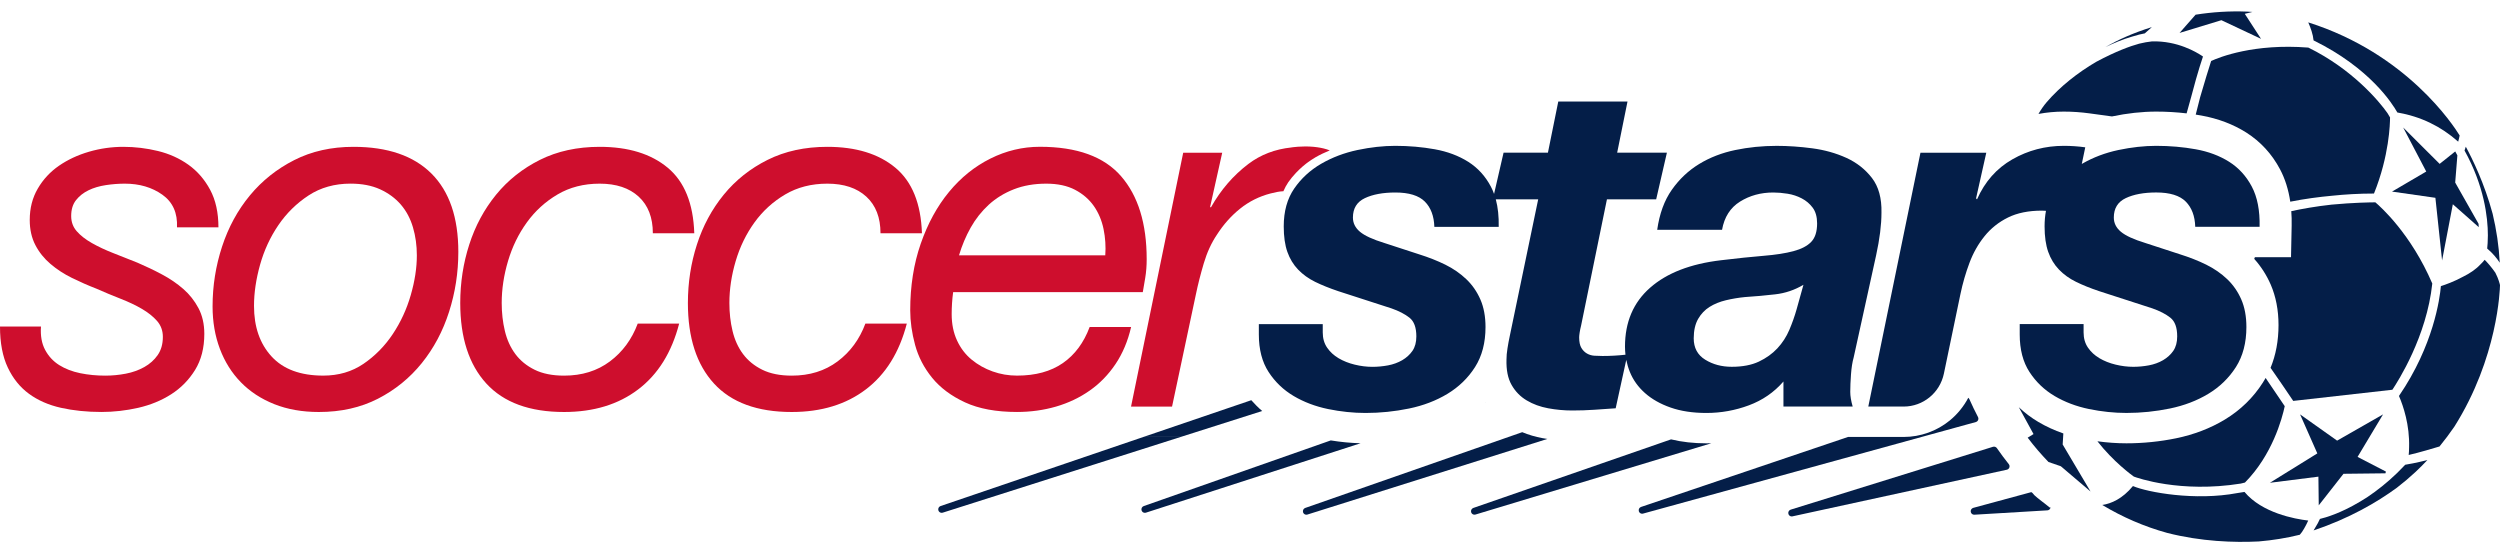 <svg width="366" height="81" viewBox="0 0 366 81" fill="none" xmlns="http://www.w3.org/2000/svg">
<path d="M331.016 5.688L328.635 2.022L329.759 1.748C329.507 1.735 329.257 1.711 328.995 1.701C326.436 1.597 323.91 1.758 321.437 2.15L319.085 4.821L325.212 2.956L331.016 5.688Z" fill="#041E48"/>
<path d="M339.415 69.782L339.464 73.982L343.085 69.364L349.232 69.293C349.261 69.155 349.252 69.175 349.294 69.036L345.148 66.891L348.879 60.664L342.152 64.509L336.73 60.664L339.256 66.378L332.312 70.679L339.415 69.782Z" fill="#041E48"/>
<path d="M312.393 69.772C312.852 69.944 319.173 72.214 328.043 70.797C328.237 70.75 328.441 70.703 328.645 70.649L328.665 70.642C332.665 66.591 334.096 61.291 334.485 59.466L331.687 55.334C331.56 55.56 331.427 55.786 331.288 56.005C329.876 58.221 328.001 60.043 325.72 61.423C323.604 62.701 321.209 63.622 318.606 64.159C316.215 64.651 313.76 64.901 311.314 64.901C309.918 64.901 308.494 64.799 307.061 64.604C309.405 67.596 312.028 69.512 312.393 69.772Z" fill="#041E48"/>
<path d="M364.125 36.386L364.186 36.443C364.951 37.091 365.524 37.792 365.964 38.46C365.838 36.028 365.482 33.63 364.922 31.295C363.726 26.849 361.935 23.216 360.993 21.476C360.941 21.648 360.879 21.837 360.808 22.036C363.671 27.197 364.225 31.768 364.225 34.456C364.228 35.32 364.164 35.961 364.125 36.386Z" fill="#041E48"/>
<path d="M347.648 72.025C346.89 72.592 346.155 73.074 345.426 73.489C342.644 75.149 340.454 75.78 339.638 75.969C339.505 76.282 339.23 76.819 338.708 77.655C343.952 75.888 347.972 73.55 350.91 71.398C351.852 70.672 352.762 69.9 353.65 69.077C354.242 68.52 354.816 67.94 355.37 67.353C353.65 67.781 352.565 67.97 352.124 68.038C350.605 69.671 349.08 70.979 347.648 72.025Z" fill="#041E48"/>
<path d="M356.086 41.507C352.957 34.224 348.52 30.273 347.752 29.622C347.023 29.626 344.51 29.659 341.362 29.956C338.981 30.216 336.96 30.587 335.444 30.914C335.496 31.596 335.515 32.297 335.499 33.023L335.405 37.654H330.806H330.116C330.084 37.735 330.048 37.82 330.016 37.897C331.01 39.003 331.823 40.265 332.435 41.668C333.19 43.412 333.575 45.403 333.575 47.592C333.575 49.882 333.183 51.977 332.409 53.853C333.436 55.32 334.553 56.943 335.729 58.694C337.507 58.491 349.721 57.111 350.243 57.058C351.065 55.82 355.27 49.275 356.086 41.507Z" fill="#041E48"/>
<path d="M365.32 39.925C364.727 39.078 364.173 38.45 363.755 38.035C363.561 38.282 363.337 38.518 363.101 38.744C362.424 39.466 361.527 40.049 360.617 40.498C359.298 41.22 357.996 41.682 357.345 41.888C357.19 43.709 356.27 50.56 351.227 57.942C351.217 57.958 351.217 57.972 351.217 57.989C351.829 59.412 352.791 62.205 352.691 65.491C352.691 65.939 352.662 66.3 352.633 66.608C354.226 66.243 356.312 65.612 357.145 65.363C357.909 64.425 358.638 63.457 359.321 62.459C365.692 52.355 365.99 42.336 366 41.736C365.967 41.594 365.802 40.855 365.32 39.925Z" fill="#041E48"/>
<path d="M328.593 72.018C328.247 72.076 327.887 72.133 327.554 72.184C321.356 73.358 314.399 72.073 312.262 71.158C310.718 73.034 309.08 73.729 307.774 73.928C310.708 75.695 313.89 77.085 317.277 78.019C322.237 79.288 327.084 79.45 330.676 79.268C332.71 79.099 334.725 78.772 336.688 78.289C337.086 77.871 337.559 77.011 337.925 76.208C335.926 75.975 331.162 75.095 328.593 72.018Z" fill="#041E48"/>
<path d="M302.073 63.457C300.777 63.008 299.547 62.445 298.409 61.77C297.367 61.153 296.416 60.434 295.555 59.615L297.709 63.548L296.851 64.074C297.792 65.326 298.814 66.513 299.899 67.636L301.708 68.261L306.056 71.958L301.976 65.076L302.073 63.457Z" fill="#041E48"/>
<path d="M357.521 38.13L359.095 29.902L362.888 33.255C362.878 33.097 362.868 32.931 362.858 32.759L359.441 26.728L359.759 22.751C359.681 22.602 359.597 22.451 359.516 22.299L359.445 22.171L357.164 23.992L351.823 18.666L355.202 25.112L350.191 28.05L356.542 28.958L357.521 38.13Z" fill="#041E48"/>
<path d="M350.971 16.466C354.408 17.063 357.333 18.483 359.879 20.74C360.011 20.278 360.06 19.995 360.092 19.833C359.179 18.345 352.361 7.847 337.928 3.276C338.275 4.062 338.625 5.037 338.706 5.914C346.975 9.976 350.269 15.208 350.971 16.466Z" fill="#041E48"/>
<path d="M314.001 4.886L315.032 3.968C312.189 4.855 309.961 5.887 308.243 6.893C309.542 6.258 310.842 5.739 312.098 5.371C312.915 5.112 313.539 4.966 314.001 4.886Z" fill="#041E48"/>
<path d="M322.101 14.23C321.896 15.002 321.679 15.856 321.454 16.777C321.732 16.82 322.007 16.864 322.281 16.915C324.717 17.353 326.919 18.187 328.833 19.391L328.84 19.394L328.846 19.398C330.942 20.727 332.616 22.548 333.812 24.812C334.54 26.195 335.036 27.774 335.295 29.528C337.404 29.106 339.519 28.829 341.404 28.657C343.266 28.462 345.329 28.334 347.551 28.334C349.783 22.818 349.903 18.096 349.903 17.198V17.192C349.851 17.1 349.737 16.891 349.543 16.588C348.348 14.864 344.39 10.131 337.957 6.974C337.948 6.97 337.948 6.97 337.938 6.967C329.97 6.343 324.918 8.374 323.712 8.93C323.38 9.956 322.744 12.01 322.101 14.23Z" fill="#041E48"/>
<path d="M305.915 16.598L309.19 17.046C311.428 16.578 313.605 16.338 315.669 16.338C317.172 16.338 318.663 16.426 320.12 16.598C320.341 15.764 320.579 14.908 320.82 14.075C321.781 10.381 322.499 8.323 322.509 8.299L322.519 8.276C321.557 7.615 318.774 5.958 315.052 6.059C314.449 6.12 313.826 6.238 313.18 6.393C311.86 6.754 309.773 7.507 306.9 9.045C304.179 10.627 301.58 12.695 299.648 14.941C299.182 15.485 298.78 16.072 298.432 16.679C299.637 16.456 300.873 16.338 302.136 16.338C303.392 16.338 304.662 16.426 305.915 16.598Z" fill="#041E48"/>
<path d="M300.033 74.269C299.477 73.786 298.341 72.99 297.815 72.48C297.685 72.356 297.497 72.015 297.33 72.062L288.879 74.353C288.624 74.427 288.47 74.683 288.52 74.943C288.567 75.183 288.775 75.355 289.016 75.355L299.762 74.714C299.962 74.69 300.13 74.552 300.187 74.356C300.244 74.171 300.184 74.4 300.033 74.269Z" fill="#041E48"/>
<path d="M249.819 64.904C247.957 64.904 246.225 64.708 244.641 64.324L215.697 74.363C215.439 74.451 215.295 74.737 215.379 75.001C215.449 75.213 215.64 75.351 215.861 75.351C215.912 75.351 215.959 75.345 216.005 75.331L250.55 64.89C250.308 64.897 250.064 64.904 249.819 64.904Z" fill="#041E48"/>
<path d="M289.596 61.494C289.656 61.352 289.65 61.193 289.579 61.055C289.15 60.236 288.725 59.358 288.32 58.444C288.283 58.36 288.226 58.292 288.156 58.238C287.486 59.507 286.568 60.64 285.453 61.554C283.55 63.113 281.148 63.97 278.696 63.97H273.521H270.55L240.246 74.218C239.985 74.309 239.848 74.585 239.928 74.852C239.992 75.068 240.186 75.21 240.411 75.21C240.458 75.21 240.504 75.203 240.548 75.189L289.271 61.784C289.415 61.74 289.536 61.635 289.596 61.494Z" fill="#041E48"/>
<path d="M294.171 68.436C294.228 68.267 294.198 68.089 294.087 67.95C293.488 67.201 292.902 66.412 292.342 65.602C292.215 65.424 291.981 65.346 291.773 65.41L262.152 74.613C261.894 74.697 261.747 74.97 261.821 75.233C261.881 75.453 262.079 75.608 262.306 75.608C262.343 75.608 262.384 75.604 262.42 75.594L293.806 68.766C293.977 68.726 294.114 68.601 294.171 68.436Z" fill="#041E48"/>
<path d="M225.813 64.142C224.771 63.95 223.783 63.656 222.852 63.271L191.084 74.363C190.826 74.451 190.685 74.741 190.769 75.004C190.836 75.213 191.031 75.355 191.248 75.355C191.302 75.355 191.349 75.348 191.403 75.331L226.536 64.26C226.292 64.223 226.051 64.186 225.813 64.142Z" fill="#041E48"/>
<path d="M194.826 64.476L167.443 74.09C167.185 74.181 167.041 74.468 167.128 74.731C167.198 74.94 167.389 75.078 167.607 75.078C167.661 75.078 167.711 75.072 167.761 75.055L199.19 64.891C197.756 64.857 196.293 64.715 194.826 64.476Z" fill="#041E48"/>
<path d="M217.554 58.957C217.551 58.95 217.544 58.943 217.541 58.937C217.527 58.95 217.513 58.961 217.503 58.971L217.554 58.957Z" fill="#041E48"/>
<path d="M172.859 63.966L184.784 60.171C184.214 59.685 183.685 59.152 183.189 58.589L167.406 63.966H171.59H172.859Z" fill="#041E48"/>
<path d="M171.59 63.966H167.406L137.698 74.086C137.437 74.174 137.293 74.464 137.38 74.727C137.451 74.936 137.642 75.078 137.863 75.078C137.913 75.078 137.963 75.071 138.017 75.054L172.863 63.966H171.59Z" fill="#041E48"/>
<path d="M141.289 58.91C143.312 59.844 145.845 60.313 148.893 60.313C150.889 60.313 152.795 60.047 154.6 59.524C156.409 58.998 158.051 58.218 159.524 57.186C160.998 56.157 162.261 54.862 163.309 53.303C164.355 51.745 165.118 49.937 165.594 47.876H159.524C158.667 50.176 157.361 51.937 155.599 53.158C153.837 54.379 151.603 54.99 148.89 54.99C147.65 54.99 146.461 54.787 145.319 54.379C144.177 53.971 143.155 53.398 142.25 52.652C141.346 51.91 140.633 50.976 140.11 49.849C139.588 48.722 139.326 47.44 139.326 46.003C139.326 44.9 139.397 43.824 139.541 42.768H167.306C167.399 42.239 167.52 41.544 167.661 40.683C167.805 39.82 167.875 38.912 167.875 37.951C167.875 32.726 166.626 28.678 164.127 25.8C161.631 22.926 157.669 21.489 152.243 21.489C149.72 21.489 147.305 22.063 144.997 23.216C142.689 24.367 140.666 25.996 138.931 28.104C137.193 30.213 135.816 32.739 134.791 35.688C133.769 38.636 133.257 41.881 133.257 45.43C133.257 47.059 133.495 48.749 133.97 50.496C134.446 52.247 135.277 53.853 136.469 55.314C137.661 56.778 139.266 57.975 141.289 58.91ZM142.11 33.319C142.823 32.051 143.704 30.938 144.749 29.976C145.798 29.018 147.024 28.263 148.427 27.713C149.831 27.163 151.412 26.887 153.174 26.887C154.838 26.887 156.245 27.187 157.384 27.784C158.526 28.384 159.444 29.174 160.134 30.155C160.821 31.137 161.296 32.264 161.561 33.535C161.822 34.807 161.906 36.086 161.812 37.381H140.398C140.827 35.944 141.396 34.591 142.11 33.319Z" fill="#CE0E2D"/>
<path d="M26.837 42.306C25.933 41.517 24.898 40.808 23.735 40.188C22.566 39.564 21.367 38.99 20.131 38.46C18.942 37.981 17.763 37.516 16.597 37.06C15.432 36.605 14.383 36.113 13.455 35.586C12.527 35.06 11.787 34.483 11.241 33.859C10.692 33.239 10.421 32.493 10.421 31.629C10.421 30.671 10.658 29.892 11.134 29.295C11.61 28.695 12.216 28.216 12.956 27.858C13.693 27.497 14.537 27.247 15.492 27.102C16.44 26.957 17.371 26.887 18.275 26.887C20.416 26.887 22.251 27.426 23.772 28.506C25.293 29.585 26.01 31.177 25.912 33.286H31.979C31.979 31.13 31.573 29.298 30.766 27.787C29.955 26.279 28.897 25.055 27.587 24.12C26.278 23.186 24.79 22.515 23.126 22.107C21.461 21.702 19.773 21.496 18.058 21.496C16.346 21.496 14.668 21.735 13.027 22.214C11.385 22.693 9.925 23.378 8.639 24.262C7.352 25.149 6.317 26.262 5.534 27.605C4.746 28.948 4.354 30.479 4.354 32.206C4.354 33.596 4.629 34.817 5.175 35.873C5.721 36.926 6.461 37.85 7.389 38.639C8.317 39.428 9.362 40.114 10.531 40.687C11.697 41.26 12.896 41.79 14.135 42.269C15.324 42.798 16.5 43.288 17.669 43.743C18.831 44.199 19.87 44.688 20.771 45.217C21.675 45.744 22.412 46.33 22.985 46.978C23.554 47.626 23.842 48.405 23.842 49.316C23.842 50.368 23.591 51.255 23.092 51.974C22.593 52.692 21.94 53.279 21.129 53.735C20.319 54.19 19.414 54.514 18.416 54.706C17.418 54.899 16.42 54.993 15.418 54.993C14.135 54.993 12.909 54.875 11.744 54.636C10.578 54.396 9.556 54.001 8.675 53.452C7.795 52.902 7.104 52.156 6.605 51.222C6.106 50.287 5.905 49.151 5.999 47.808H0C0 50.206 0.382 52.207 1.142 53.809C1.903 55.418 2.938 56.697 4.247 57.655C5.554 58.613 7.115 59.297 8.923 59.703C10.732 60.107 12.708 60.313 14.849 60.313C16.657 60.313 18.453 60.107 20.238 59.703C22.02 59.294 23.628 58.636 25.055 57.725C26.482 56.815 27.648 55.631 28.555 54.167C29.456 52.706 29.912 50.945 29.912 48.881C29.912 47.444 29.624 46.185 29.054 45.109C28.478 44.03 27.741 43.095 26.837 42.306Z" fill="#CE0E2D"/>
<path d="M89.293 52.909C87.438 54.298 85.2 54.993 82.584 54.993C80.873 54.993 79.432 54.706 78.267 54.13C77.101 53.556 76.16 52.787 75.446 51.829C74.733 50.871 74.22 49.744 73.912 48.449C73.601 47.157 73.45 45.791 73.45 44.354C73.45 42.34 73.758 40.292 74.378 38.207C74.997 36.123 75.912 34.244 77.128 32.564C78.34 30.887 79.838 29.521 81.623 28.469C83.405 27.416 85.465 26.887 87.796 26.887C90.225 26.887 92.127 27.524 93.507 28.792C94.887 30.064 95.577 31.849 95.577 34.149H101.643C101.499 29.791 100.203 26.59 97.751 24.552C95.299 22.515 91.983 21.496 87.793 21.496C84.51 21.496 81.593 22.133 79.05 23.402C76.505 24.674 74.365 26.374 72.626 28.506C70.888 30.638 69.578 33.07 68.7 35.802C67.819 38.531 67.38 41.385 67.38 44.357C67.38 49.437 68.653 53.367 71.199 56.147C73.745 58.926 77.54 60.316 82.584 60.316C86.915 60.316 90.533 59.213 93.433 57.007C96.338 54.804 98.334 51.593 99.429 47.376H93.363C92.502 49.673 91.149 51.519 89.293 52.909Z" fill="#CE0E2D"/>
<path d="M122.625 52.909C120.769 54.298 118.532 54.993 115.916 54.993C114.204 54.993 112.764 54.706 111.598 54.13C110.432 53.556 109.491 52.787 108.778 51.829C108.064 50.871 107.552 49.744 107.244 48.449C106.932 47.157 106.782 45.791 106.782 44.354C106.782 42.34 107.09 40.292 107.709 38.207C108.326 36.123 109.243 34.244 110.456 32.564C111.668 30.887 113.169 29.521 114.951 28.469C116.736 27.416 118.793 26.887 121.124 26.887C123.553 26.887 125.452 27.524 126.835 28.792C128.216 30.064 128.905 31.849 128.905 34.149H134.972C134.827 29.791 133.531 26.59 131.079 24.552C128.627 22.515 125.308 21.496 121.121 21.496C117.839 21.496 114.921 22.133 112.379 23.402C109.833 24.674 107.693 26.374 105.954 28.506C104.216 30.638 102.906 33.07 102.028 35.802C101.147 38.531 100.708 41.385 100.708 44.357C100.708 49.437 101.981 53.367 104.527 56.147C107.073 58.926 110.868 60.316 115.912 60.316C120.244 60.316 123.861 59.213 126.762 57.007C129.666 54.804 131.662 51.593 132.757 47.376H126.692C125.837 49.673 124.481 51.519 122.625 52.909Z" fill="#CE0E2D"/>
<path d="M51.748 21.496C48.512 21.496 45.621 22.144 43.076 23.439C40.53 24.731 38.363 26.458 36.581 28.614C34.799 30.769 33.442 33.262 32.514 36.089C31.587 38.919 31.121 41.84 31.121 44.86C31.121 47.113 31.48 49.184 32.193 51.077C32.906 52.969 33.931 54.599 35.265 55.965C36.594 57.331 38.226 58.397 40.152 59.166C42.077 59.932 44.255 60.316 46.683 60.316C49.919 60.316 52.796 59.669 55.322 58.377C57.844 57.085 59.985 55.347 61.746 53.165C63.505 50.986 64.838 48.479 65.742 45.652C66.647 42.826 67.099 39.901 67.099 36.882C67.099 31.849 65.789 28.027 63.173 25.416C60.551 22.801 56.746 21.496 51.748 21.496ZM60.135 43.203C59.542 45.264 58.661 47.167 57.496 48.918C56.327 50.668 54.9 52.116 53.212 53.266C51.52 54.416 49.561 54.99 47.323 54.99C43.994 54.99 41.468 54.056 39.756 52.187C38.041 50.318 37.187 47.852 37.187 44.782C37.187 42.866 37.485 40.855 38.078 38.744C38.671 36.635 39.565 34.706 40.755 32.959C41.944 31.211 43.421 29.761 45.179 28.61C46.941 27.46 48.988 26.883 51.319 26.883C52.984 26.883 54.424 27.16 55.637 27.71C56.849 28.263 57.861 29.005 58.672 29.939C59.479 30.874 60.075 31.987 60.457 33.282C60.839 34.574 61.026 35.941 61.026 37.378C61.029 39.203 60.728 41.146 60.135 43.203Z" fill="#CE0E2D"/>
<path d="M189.473 27.605C188.448 29.093 187.939 30.938 187.939 33.141C187.939 34.628 188.116 35.873 188.471 36.878C188.826 37.884 189.352 38.747 190.042 39.466C190.732 40.184 191.563 40.785 192.538 41.264C193.516 41.742 194.644 42.198 195.931 42.63L203.712 45.147C204.807 45.531 205.685 45.986 206.351 46.513C207.018 47.039 207.353 47.95 207.353 49.245C207.353 50.108 207.162 50.814 206.783 51.367C206.401 51.917 205.902 52.372 205.286 52.733C204.666 53.091 203.976 53.344 203.216 53.489C202.453 53.63 201.692 53.705 200.932 53.705C200.074 53.705 199.207 53.597 198.326 53.381C197.445 53.168 196.661 52.854 195.971 52.446C195.281 52.038 194.722 51.525 194.293 50.901C193.864 50.277 193.65 49.535 193.65 48.672V48.422V47.45H184.294V48.709V48.958C184.294 51.164 184.77 52.996 185.721 54.457C186.672 55.921 187.898 57.091 189.396 57.978C190.896 58.866 192.574 59.5 194.43 59.885C196.286 60.266 198.115 60.458 199.924 60.458C202.064 60.458 204.181 60.242 206.274 59.81C208.371 59.379 210.247 58.66 211.912 57.655C213.576 56.646 214.923 55.344 215.945 53.738C216.966 52.133 217.479 50.179 217.479 47.879C217.479 46.344 217.231 45.001 216.732 43.851C216.229 42.701 215.543 41.706 214.662 40.869C213.781 40.032 212.759 39.324 211.594 38.747C210.425 38.174 209.152 37.671 207.775 37.239L202.707 35.586C200.992 35.06 199.79 34.51 199.103 33.934C198.413 33.356 198.068 32.662 198.068 31.849C198.068 30.506 198.651 29.561 199.816 29.008C200.979 28.459 202.469 28.182 204.278 28.182C206.274 28.182 207.715 28.627 208.596 29.511C209.477 30.398 209.939 31.633 209.989 33.212H219.411C219.441 31.697 219.301 30.358 218.986 29.187H225.19L221.049 49.1C220.905 49.771 220.785 50.405 220.694 51.006C220.597 51.603 220.55 52.143 220.55 52.622C220.503 54.157 220.751 55.401 221.301 56.359C221.847 57.318 222.584 58.073 223.515 58.623C224.442 59.176 225.488 59.557 226.657 59.773C227.822 59.989 229.001 60.097 230.191 60.097C231.286 60.097 232.354 60.06 233.403 59.989L236.535 59.773L238.085 52.686C238.206 53.29 238.38 53.88 238.611 54.453C239.087 55.627 239.827 56.66 240.825 57.543C241.823 58.431 243.073 59.139 244.574 59.665C246.071 60.191 247.823 60.458 249.819 60.458C251.959 60.458 254.029 60.084 256.029 59.342C258.029 58.599 259.717 57.439 261.097 55.853V59.271V59.52H271.233C270.995 58.707 270.878 57.985 270.878 57.364C270.878 56.646 270.915 55.796 270.985 54.811C271.056 53.829 271.186 53.003 271.377 52.331L274.663 37.381C275.186 34.986 275.447 32.901 275.447 31.127C275.494 29.018 275.028 27.328 274.057 26.06C273.079 24.792 271.833 23.807 270.309 23.112C268.784 22.42 267.12 21.951 265.311 21.712C263.502 21.472 261.767 21.354 260.102 21.354C258.006 21.354 255.986 21.56 254.036 21.965C252.083 22.373 250.325 23.054 248.754 24.012C247.183 24.97 245.85 26.229 244.754 27.787C243.659 29.342 242.946 31.295 242.614 33.647H252.107C252.438 31.778 253.319 30.401 254.746 29.511C256.173 28.624 257.791 28.182 259.6 28.182C260.266 28.182 260.967 28.243 261.703 28.361C262.44 28.479 263.13 28.708 263.773 29.042C264.417 29.376 264.949 29.831 265.381 30.408C265.807 30.982 266.025 31.751 266.025 32.709C266.025 33.906 265.74 34.804 265.167 35.404C264.594 36.005 263.726 36.46 262.561 36.77C261.395 37.081 259.931 37.31 258.169 37.452C256.408 37.597 254.341 37.813 251.959 38.099C247.485 38.626 244.024 39.968 241.576 42.124C239.121 44.279 237.898 47.154 237.898 50.749C237.898 51.148 237.925 51.542 237.968 51.93C236.87 52.052 235.754 52.116 234.615 52.116C234.233 52.116 233.841 52.102 233.436 52.078C233.031 52.055 232.662 51.947 232.331 51.755C231.996 51.562 231.724 51.289 231.51 50.928C231.296 50.567 231.189 50.055 231.189 49.383C231.189 49.238 231.212 49.012 231.259 48.699C231.306 48.388 231.376 48.041 231.473 47.656L235.255 29.184H242.463L244.034 22.353H236.752L238.266 14.867H228.131L226.616 22.353H220.122L218.731 28.391C218.594 28.013 218.444 27.649 218.262 27.315C217.452 25.783 216.347 24.572 214.943 23.685C213.539 22.801 211.908 22.187 210.053 21.853C208.197 21.52 206.268 21.351 204.271 21.351C202.509 21.351 200.667 21.557 198.741 21.961C196.812 22.37 195.04 23.041 193.422 23.975C191.814 24.91 190.494 26.121 189.473 27.605ZM248.606 46.688C249.035 45.946 249.595 45.359 250.285 44.927C250.975 44.495 251.772 44.172 252.673 43.956C253.577 43.74 254.505 43.584 255.46 43.49C256.937 43.396 258.411 43.261 259.884 43.092C261.358 42.927 262.738 42.458 264.025 41.692L263.023 45.285C262.738 46.29 262.383 47.298 261.954 48.304C261.526 49.309 260.943 50.206 260.206 50.999C259.466 51.788 258.565 52.436 257.493 52.942C256.421 53.445 255.102 53.698 253.53 53.698C252.053 53.698 250.757 53.35 249.638 52.656C248.519 51.964 247.96 50.922 247.96 49.528C247.963 48.378 248.181 47.434 248.606 46.688Z" fill="#041E48"/>
<path d="M278.693 59.52C281.544 59.52 283.999 57.51 284.585 54.7L287.007 43.058C287.338 41.476 287.777 39.955 288.326 38.494C288.873 37.03 289.609 35.725 290.541 34.574C291.469 33.424 292.611 32.517 293.967 31.845C295.324 31.174 296.979 30.837 298.928 30.837C299.129 30.837 299.33 30.854 299.531 30.864C299.397 31.572 299.327 32.331 299.327 33.137C299.327 34.625 299.504 35.87 299.859 36.875C300.214 37.88 300.74 38.744 301.43 39.462C302.12 40.181 302.951 40.781 303.929 41.26C304.904 41.739 306.032 42.195 307.322 42.626L315.1 45.143C316.195 45.528 317.073 45.983 317.739 46.509C318.409 47.039 318.741 47.946 318.741 49.242C318.741 50.105 318.55 50.81 318.171 51.363C317.789 51.913 317.29 52.369 316.674 52.73C316.054 53.091 315.364 53.34 314.604 53.485C313.84 53.627 313.08 53.701 312.32 53.701C311.462 53.701 310.595 53.593 309.714 53.377C308.833 53.165 308.049 52.851 307.359 52.443C306.669 52.035 306.11 51.522 305.681 50.898C305.252 50.274 305.038 49.532 305.038 48.668V48.419V47.447H295.686V48.705V48.955C295.686 51.161 296.161 52.993 297.112 54.453C298.064 55.917 299.29 57.088 300.787 57.975C302.288 58.862 303.966 59.496 305.822 59.881C307.677 60.262 309.506 60.455 311.315 60.455C313.455 60.455 315.572 60.239 317.666 59.807C319.762 59.375 321.638 58.657 323.306 57.651C324.972 56.646 326.313 55.34 327.34 53.735C328.36 52.129 328.872 50.176 328.872 47.876C328.872 46.34 328.626 44.998 328.127 43.848C327.625 42.697 326.939 41.706 326.058 40.865C325.177 40.029 324.153 39.321 322.988 38.744C321.819 38.17 320.546 37.668 319.17 37.236L314.102 35.583C312.387 35.057 311.184 34.507 310.497 33.93C309.807 33.353 309.463 32.661 309.463 31.845C309.463 30.503 310.045 29.558 311.211 29.005C312.373 28.455 313.864 28.178 315.673 28.178C317.669 28.178 319.109 28.624 319.99 29.508C320.871 30.395 321.337 31.629 321.384 33.208H330.806C330.858 30.813 330.475 28.846 329.662 27.315C328.853 25.783 327.748 24.572 326.346 23.685C324.94 22.801 323.31 22.187 321.454 21.853C319.598 21.52 317.669 21.351 315.673 21.351C313.911 21.351 312.069 21.557 310.139 21.961C308.213 22.369 306.438 23.041 304.82 23.975C304.803 23.985 304.79 23.999 304.773 24.006L305.282 21.567C304.234 21.422 303.189 21.351 302.14 21.351C299.427 21.351 296.918 22.009 294.61 23.328C292.299 24.647 290.578 26.6 289.435 29.187L289.295 29.042L290.792 22.356H281.155L273.518 59.52H278.693Z" fill="#041E48"/>
<path d="M171.59 59.52L175.087 43.058C175.375 41.668 175.753 40.171 176.229 38.565C176.705 36.959 177.348 35.559 178.155 34.362C179.106 32.878 180.235 31.606 181.545 30.553C182.855 29.501 184.342 28.755 186.006 28.323C186.72 28.135 187.316 28.027 187.792 28.003C187.819 28.003 187.859 28 187.886 28C188.09 27.531 188.328 27.082 188.609 26.671C188.951 26.175 189.339 25.723 189.748 25.288C190.04 24.977 190.351 24.684 190.672 24.4C190.847 24.252 191.024 24.1 191.209 23.958C191.312 23.881 191.416 23.803 191.523 23.726C191.841 23.5 192.17 23.277 192.515 23.075C192.535 23.061 192.552 23.048 192.572 23.038C193.245 22.649 193.952 22.316 194.679 22.019C194.096 21.786 193.466 21.644 192.843 21.557L192.297 21.492C190.572 21.337 189.061 21.584 189.061 21.584V21.587C186.667 21.84 184.56 22.639 182.754 24.009C180.543 25.689 178.724 27.797 177.294 30.337H177.15L178.932 22.359H173.221L165.584 59.524H171.59V59.52Z" fill="#CE0E2D"/>
</svg>
